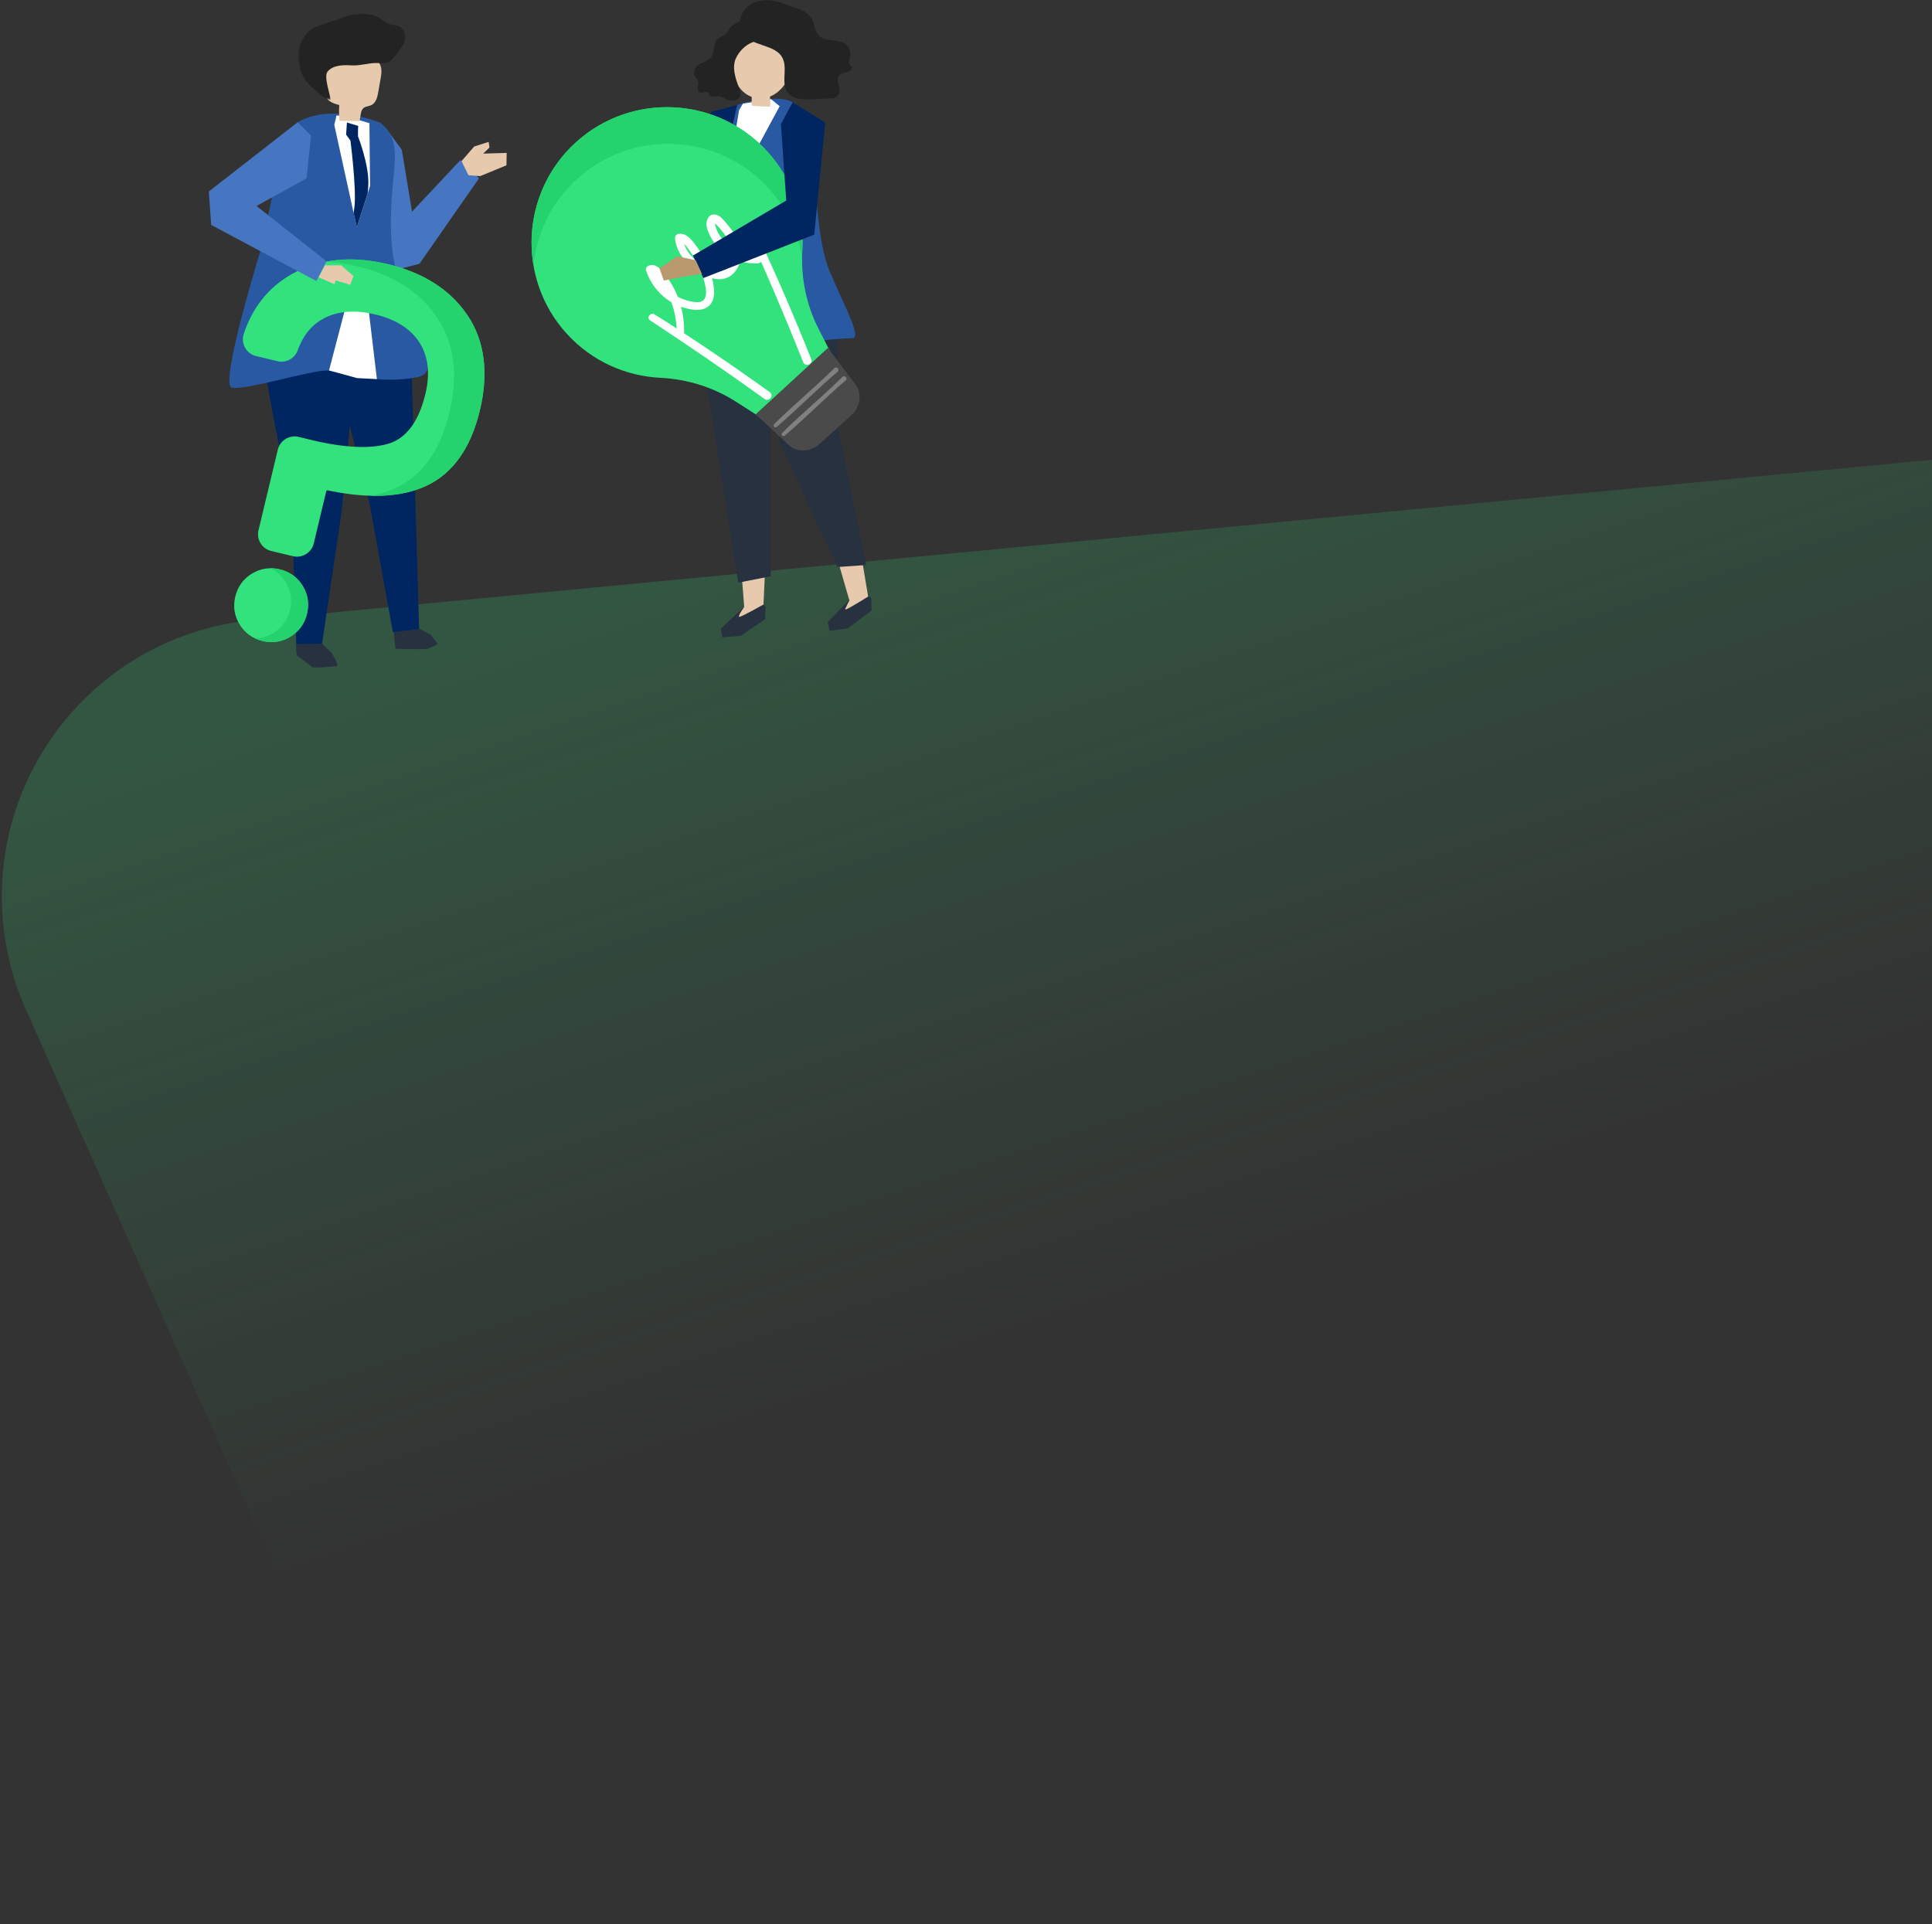 <svg xmlns="http://www.w3.org/2000/svg" xmlns:xlink="http://www.w3.org/1999/xlink" width="772" height="769" viewBox="0 0 772 769">
    <rect x="0" y="0" width="772" height="769" fill="#333333" stroke="none"/>
    <defs>
        <linearGradient id="a" x1="68.018%" x2="88.709%" y1="35.902%" y2="6.927%">
            <stop offset="0%" stop-color="#32E37D" stop-opacity="0"/>
            <stop offset="100%" stop-color="#32E37D" stop-opacity=".2"/>
        </linearGradient>
        <path id="b" d="M.225 0h43.39v33.567H.224z"/>
    </defs>
    <g fill="none" fill-rule="evenodd">
        <path fill="url(#a)" fill-rule="nonzero" d="M317.536 147.036l1783.282 45.3c61.284 1.557 109.702 52.5 108.145 113.783a111 111 0 0 1-6.66 35.15l-179.715 493.7c-16.316 44.82-59.441 74.206-107.124 72.995l-1783.282-45.3c-61.284-1.557-109.702-52.5-108.145-113.783a111 111 0 0 1 6.66-35.15l179.716-493.7c16.315-44.82 59.44-74.206 107.123-72.995z" transform="scale(-1 1) rotate(4 205.454 -31308.696)"/>
        <path fill="#E7CAAD" d="M296.318 229.07l1.056 13.462-2.677 3.449.184 2.341 6.915-2.014 3.13-1.423.875-18.913z"/>
        <path fill="#273140" d="M297.374 242.532l-9.34 8.682.569 3.489 7.322-.574 9.793-6.656.196-5.02-.948-.81s-9.029 5.124-9.637 4.877c-.609-.246 2.045-3.988 2.045-3.988M312.278 117.544l-4.472 56.53.176 56.246-12.961 2.53-11.958-75.278-6.645-52.787z"/>
        <path fill="#E7CAAD" d="M334.76 223.897l4.627 16.027-1.896 3.931.669 2.252 6.34-3.415 2.764-2.045-3.102-18.678z"/>
        <path fill="#273140" d="M339.657 239.477l-8.906 9.125.738 3.458 7.286-.929 9.457-7.124-.049-5.025-.985-.762s-8.769 5.557-9.39 5.34c-.62-.217 1.85-4.083 1.85-4.083M301.716 130.007l10.255 47.684 22.677 48.92 11.41-.798-11.534-56.914.56-43.63-2.501-14.256z"/>
        <path fill="#2959A3" d="M331.496 108.384c-5.412-12.85-5.755-39.28-6.655-52.145-.354-5.064-2.065-10.653-6.088-14.022-4.53-3.792-10.276-2.737-15.712-2.184-9.302.944-14.985 4.392-20.012 12.305-.237.374-.47.75-.702 1.127-7.702 12.58-12.798 77.715-12.798 77.715s14.563 17.07 31.366 10.855c12.964-4.794 28.016-6.351 40.187-6.957 2.828-1.092-4.174-13.845-9.586-26.694"/>
        <path fill="#FFF" d="M308.159 39.665l3.38 2.774-18.38 34.053.312-21.366 1.857-11.134 1.558-2.591z"/>
        <path fill="#E7CAAD" d="M293.523 20.109c2.609-11.652 17.905-9.103 22.078.546 2.722 6.295-1.37 15.315-7.92 17.942 0 .26.004.502.026.705.112 1.047.098 2.093.06 3.155-.015.396-6.056-.078-6.73-.134-.236-.02-.5-.054-.647-.233-.28-.345-.014-1.48-.017-1.898l-.01-1.478c-3.515-1.253-6.006-4.481-6.988-7.941-.986-3.476-.636-7.162.148-10.664"/>
        <path fill="#232323" d="M302.062 8.89c.885.717 1.324 1.807 1.674 2.861.209.63.401 1.284.334 1.938-.266 2.609-2.81 2.758-4.673 3.798-2.298 1.281-4.17 3.378-5.28 5.676-1.738 3.597-.304 7.817.969 11.43.448 1.272 1.273 3.147.389 4.426-.898 1.3-3.301 1.382-4.603.91-1.19-.43-2.232-1.356-3.494-1.425-1.335-.073-3.043.7-3.787-.433-.207-.315-.268-.722-.517-1.004-.84-.954-2.506.459-3.608-.156-.678-.379-.78-1.336-.653-2.116.128-.78.4-1.587.166-2.34-.202-.648-.738-1.117-1.1-1.686-.716-1.124-.688-2.694.068-3.795 1.406-2.047 4.57-2.042 6.102-3.99.8-1.016 1.001-2.374 1.198-3.66.196-1.286.452-2.647 1.32-3.601 1.073-1.178 2.811-1.192 3.846-2.563.609-.805.963-1.805 1.666-2.525.927-.95 2.85-1.814 4.071-2.382 1.938-.9 4.237-.722 5.912.636"/>
        <path fill="#232323" d="M313.442 25.748c.482 3.685-.908 7.883 1.158 10.944 2.085 3.089 6.435 3.201 10.105 2.965.604-.04 8.261-.326 8.4-.384 4.458-1.895 1.32-5.117 1.686-7.737.524-3.766 5.962-1.468 5.692-4.98-.758-.046-1.234-.914-1.234-1.69 0-.776.32-1.512.468-2.274.362-1.874-.424-3.924-1.932-5.044-3.01-2.234-7.833-.627-10.496-3.282-1.65-1.645-1.77-4.286-2.777-6.409-1.945-4.103-6.72-4.473-10.431-6.01-3.917-1.622-7.516-2.35-11.695-1.165-5.18 1.47-8.504 7.277-5.903 12.103 3.335 6.189 13.712 4.463 16.402 10.825.29.684.46 1.4.557 2.138"/>
        <path fill="#002661" d="M294.62 41.97l-10.307 2.673-22.64 37.659-30.493-1.476-1.49 8.823 34.504 7.207 8.944-2.759 14.298-22.014z"/>
        <path fill="#32E37D" d="M230.11 56.898c-22.14 20.099-23.731 54.53-3.542 76.578 10.025 10.949 23.528 16.836 37.287 17.512 10.71.526 21.116 3.737 30.148 9.511l14.093 9.009 26.277-23.855-7.224-14.09c-4.995-9.741-7.172-20.646-6.554-31.574.789-13.98-3.818-28.253-13.984-39.433-20.113-22.118-54.363-23.755-76.502-3.658z"/>
        <path fill="#4A4A4A" d="M340.257 165.845l-12.811 11.63c-3.63 3.295-9.17 3.437-12.467.227l-13.008-12.134 28.847-26.526 10.857 14.425c2.883 3.585 2.212 9.083-1.418 12.378"/>
        <path fill="#7F8081" d="M333.41 147.13c-7.79 7.704-16.301 14.673-24.08 22.388-.691.685.317 1.686 1.044 1.068 8.356-7.094 16.032-14.979 24.378-22.085.936-.797-.456-2.248-1.341-1.372M336.609 150.647c-7.79 7.704-16.302 14.673-24.081 22.389-.69.685.317 1.685 1.045 1.068 8.356-7.094 16.031-14.98 24.378-22.086.936-.797-.456-2.247-1.342-1.371"/>
        <path fill="#FFF" d="M288.225 94.995c-.83-1.065-1.459-2.285-1.98-3.525a8.099 8.099 0 0 1-.514-1.737 3.397 3.397 0 0 1-.024-.405c.071.055.182.122.31.248 2.338 2.314 4.522 5.118 5.871 8.123.168.372.308.753.427 1.14a18.498 18.498 0 0 1-4.09-3.844m-14.852 2.466c.957.883 1.812 2.269 2.287 2.899a30.892 30.892 0 0 1 2.34 3.635c-2.111-1.818-3.85-4.067-4.627-6.534m28.995 4.169c-2.145.228-4.267-.096-6.257-.82-.177-3.113-1.73-6.105-3.5-8.588-1.084-1.518-2.287-2.934-3.519-4.332-1.187-1.348-2.388-2.318-4.267-2.123-1.675.174-2.41 2.057-2.53 3.473-.139 1.633.66 3.376 1.341 4.813 1.374 2.904 3.604 5.33 6.147 7.253a18.93 18.93 0 0 0 2.826 1.763 8.316 8.316 0 0 1-.994 2.772c-1.554 2.689-4.362 2.937-7.072 1.992a17.68 17.68 0 0 1-1.355-.54 57.92 57.92 0 0 0-.763-1.822c-1.27-2.893-2.97-5.588-4.9-8.084-1.599-2.07-3.64-4.423-6.536-3.88-.93.175-1.35 1.061-1.251 1.922.706 6.225 5.394 11.075 10.749 14.004.557 1.565 1 3.17 1.348 4.795.384 1.789.728 4.774-1.056 5.975-1.662 1.119-4.507.344-6.271-.132a17.596 17.596 0 0 1-3.696-1.484 37.806 37.806 0 0 0-.832-1.958c-1.166-2.538-2.684-4.91-4.39-7.116-1.427-1.842-3.565-4.305-6.194-3.42-.765.257-1.55 1.016-1.253 1.924 1.687 5.17 5.033 9.484 9.61 12.429.156.1.316.192.474.288 1.497 3.936 2.205 8.196 2.176 12.39-.013 1.884 2.858 2.038 2.93.14a36.1 36.1 0 0 0-1.207-10.68c.98.351 1.982.636 2.993.849 2.774.584 5.76.778 8.078-1.11 2.165-1.762 2.265-5.017 2.013-7.539a22.04 22.04 0 0 0-.698-3.624c2.474.691 5.093.644 7.332-.88 2.06-1.404 3.314-3.578 3.9-5.94a20.567 20.567 0 0 0 6.916.914c2.655-.107 2.348-3.905-.292-3.624"/>
        <path fill="#FFF" d="M299.291 93.67c7.556 16.866 14.828 33.87 21.65 51.048.816 2.057 4.033.85 3.214-1.203-6.855-17.18-14.158-34.168-22.063-50.893-.816-1.725-3.593-.719-2.801 1.048M259.777 128.041c15.448 10.16 30.732 20.59 45.727 31.406 1.795 1.295 3.859-1.45 2.063-2.74-15.026-10.803-30.325-21.2-45.992-31.054-1.616-1.016-3.416 1.324-1.798 2.388"/>
        <path fill="#24D26E" d="M230.577 71.557c22.139-20.098 56.39-18.46 76.502 3.657 7.399 8.137 11.85 17.912 13.422 28.02a64.02 64.02 0 0 1 .093-3.245c.79-13.98-3.817-28.253-13.983-39.434-20.113-22.117-54.363-23.754-76.502-3.657-14.155 12.85-19.908 31.558-16.943 49.143 1.318-12.8 7.16-25.179 17.411-34.484"/>
        <path fill="#002661" d="M316.734 40.873l13.016 8.108-4.39 44.8-44.32 17.344-4.15-8.994 37.286-21.998-2.134-30.515z"/>
        <path fill="#B99A6F" d="M278 103.995l-7.399-1.575-7.097 4.8 1.757 4.893 7.423-1.42 7.803-1.26z"/>
        <path fill="#4676C2" d="M153.998 50.94l6.543 8.891 4.104 24.746 19.321-20.591 7.431 7.296-23.79 34.132-14.184 3.697-.994-32.649z"/>
        <path fill="#273140" d="M164.61 249.63l7.586 4.143 2.777 3.52s-2.491 1.473-3.917 1.935c-1.426.462-13.016.039-13.016.039l-.783-6.71 7.353-2.926zM128.685 257.245l3.87 3.769s3.3 5.244 1.83 5.263c-1.47.019-9.394 1.001-9.993.128-.6-.874-5.045-3.754-5.64-4.334-.596-.58-.39-5.733-.39-5.733l10.323.907z"/>
        <path fill="#002661" d="M141.724 148.88l-5.186 55.396-7.853 52.969-10.287.131-1.876-55.194s-10.923-50.084-11.995-65.05l37.197 11.748z"/>
        <path fill="#002661" d="M164.532 149.998l2.944 101.369-10.51 1.224-9.2-50.966-11.334-44.751 19.831-29.566z"/>
        <path fill="#2959A3" d="M156.524 97.47c-2.068-27.434 6.567-39.428-4.512-48.396 0 0-18.911-7.89-32.546-.533-.19.102-.377.206-.565.312l-5.747 8.843-8.87 41.84s-16.755 54.274-11.7 55.377c5.728 1.249 33.91-7.73 38.923-6.791 5.013.938 20.105 5.68 35.323 2.587 13.047-2.651-8.24-25.807-10.306-53.24"/>
        <path fill="#FFF" d="M138.29 46.48l-3.83-.345-.881 3.785 8.985 40.933 5.315-16.559-.267-25.072z"/>
        <path fill="#002661" d="M146.906 77.325c.17-1.55.275-2.945.291-4.087.117-7.88-4.133-18.73-4.133-18.73s-.087-2.263.077-4.203l-4.518-1.337-.321 4.85 1.724 2.335s2.465 19.112 1.605 26.54c-.09.78-.204 1.58-.335 2.385l1.268 5.776 4.342-13.529z"/>
        <path fill="#FFF" d="M142.824 104.682l-11.351 43.357 11.177 3.062 7.95.396-4.729-39.679z"/>
        <path fill="#E7CAAD" d="M143.576 48.403l-7.91-.123a39.42 39.42 0 0 1-.097-6.296c-2.243-.583-4.857-1.521-5.427-3.767-.18-.707-.117-1.45-.052-2.177.265-3.004-.407-6.103.795-9.013.398-.964.192-2.11.676-3.034.85-1.621 2.693-2.453 4.465-2.915 4.524-1.18 9.609-.603 13.419 2.104 1.013.72 1.95 1.61 2.465 2.741.794 1.745.478 3.77.147 5.657l-.918 5.228c-.352 2.005-.91 4.297-2.74 5.19-.971.474-2.167.459-3.028 1.112-1.518 1.153-1.103 3.517-1.795 5.293"/>
        <g transform="rotate(-4 163.175 -1683.699)">
            <mask id="c" fill="#fff">
                <use xlink:href="#b"/>
            </mask>
            <path fill="#232323" d="M38.98 5.388c-.58-.128-1.17-.276-1.763-.564-1.872-.91-3.139-2.629-5.13-3.492-4.03-1.746-9.175-1.733-13.27-.211C14.9 2.577 9.62 2.979 6.084 5.008c-1.476.847-2.647 2.156-3.553 3.597-3.14 4.991-3.066 11.814.182 16.736.728 1.104 1.596 2.11 2.506 3.071 1.884 1.987 4.14 4.443 6.704 5.155.03-2.284-2.148-9.457-.418-11.352 2.294-2.513 6.579-2.267 9.64-1.85 3.646.496 6.71-.552 10.353-.216 1.856.171 3.943.633 5.42-.504 1.706-1.314 5.376-5.56 6.284-7.454.794-1.658.4-3.756-.802-5.148-1.038-1.202-2.204-1.385-3.419-1.655" mask="url(#c)"/>
        </g>
        <path fill="#32E37D" d="M111.774 227.535c-3.974-.95-7.728-.367-11.155 1.734-3.428 2.1-5.649 5.18-6.601 9.152-.953 3.976-.37 7.727 1.734 11.147 2.102 3.423 5.184 5.642 9.16 6.593 1.575.377 3.117.513 4.618.408 2.28-.16 4.467-.874 6.537-2.141 3.428-2.102 5.648-5.181 6.6-9.153.952-3.968.369-7.717-1.734-11.147-2.106-3.425-5.188-5.643-9.159-6.593"/>
        <path fill="#24D26E" d="M120.933 234.128c-2.106-3.425-5.188-5.643-9.159-6.593a15.525 15.525 0 0 0-3.775-.439c2.54 1.19 4.596 3.042 6.131 5.539 2.103 3.43 2.686 7.18 1.735 11.148-.953 3.971-3.173 7.05-6.6 9.152-2.07 1.267-4.257 1.981-6.538 2.14-.28.02-.563.029-.846.032.944.443 1.953.796 3.03 1.054 1.576.377 3.118.513 4.619.408 2.28-.16 4.467-.875 6.537-2.141 3.428-2.102 5.648-5.18 6.6-9.153.952-3.967.369-7.717-1.734-11.147"/>
        <path fill="#32E37D" d="M186.837 126.061c-6.81-10.167-17.545-17.064-31.907-20.5-14.358-3.434-27.123-2.163-37.94 3.778-9.403 5.167-15.993 13.275-19.586 24.102a6.895 6.895 0 0 0 .52 5.514 6.904 6.904 0 0 0 4.414 3.348l8.552 2.046a6.89 6.89 0 0 0 8.084-4.365c2.12-5.861 5.42-9.967 10.089-12.554 5.652-3.131 12.694-3.72 20.93-1.749 8.212 1.965 14.151 5.758 17.653 11.274 3.486 5.5 4.275 12.367 2.347 20.41-2.659 11.089-7.628 17.798-14.77 19.942-7.522 2.257-18.35 1.648-32.205-1.813l-3.7-.885c-3.695-.884-7.42 1.4-8.304 5.09l-7.72 32.202a6.83 6.83 0 0 0 .827 5.202 6.84 6.84 0 0 0 4.266 3.094l8.674 2.075a6.87 6.87 0 0 0 2.08.173c2.922-.204 5.506-2.272 6.224-5.263l5-20.855a.497.497 0 0 1 .58-.37c16.266 3.435 29.543 2.82 39.461-1.829 10.548-4.945 17.724-15.072 21.328-30.103 3.59-14.972 1.942-27.745-4.897-37.964"/>
        <path fill="#24D26E" d="M186.837 126.061c-6.81-10.167-17.545-17.064-31.907-20.5-8.89-2.126-17.168-2.447-24.753-.974 4.047.178 8.249.784 12.597 1.824 14.362 3.436 25.097 10.333 31.907 20.5 6.84 10.22 8.487 22.992 4.897 37.964-3.604 15.03-10.78 25.158-21.327 30.103-3.047 1.428-6.411 2.474-10.08 3.14 8.644.223 16.086-1.108 22.235-3.99 10.548-4.945 17.724-15.072 21.328-30.103 3.59-14.972 1.942-27.745-4.897-37.964"/>
        <path fill="#4676C2" d="M118.96 48.838L83.444 76.523l.936 13.372 42.026 22.415 4.088-7.855-27.99-22.147 19.99-11.018 1.787-17.11z"/>
        <path fill="#E7CAAD" d="M129.853 106.025l6.472.022 4.938 4.289-1.302 3.489-5.791-1.758-.51 1.51-6.316-2.731zM184.399 64.4l5.08-5.848 5.786-1.857.322 2.261-2.521 2.427 9.397-.263-.092 4.945-10.492 4.317-4.682-.35z"/>
    </g>
</svg>
